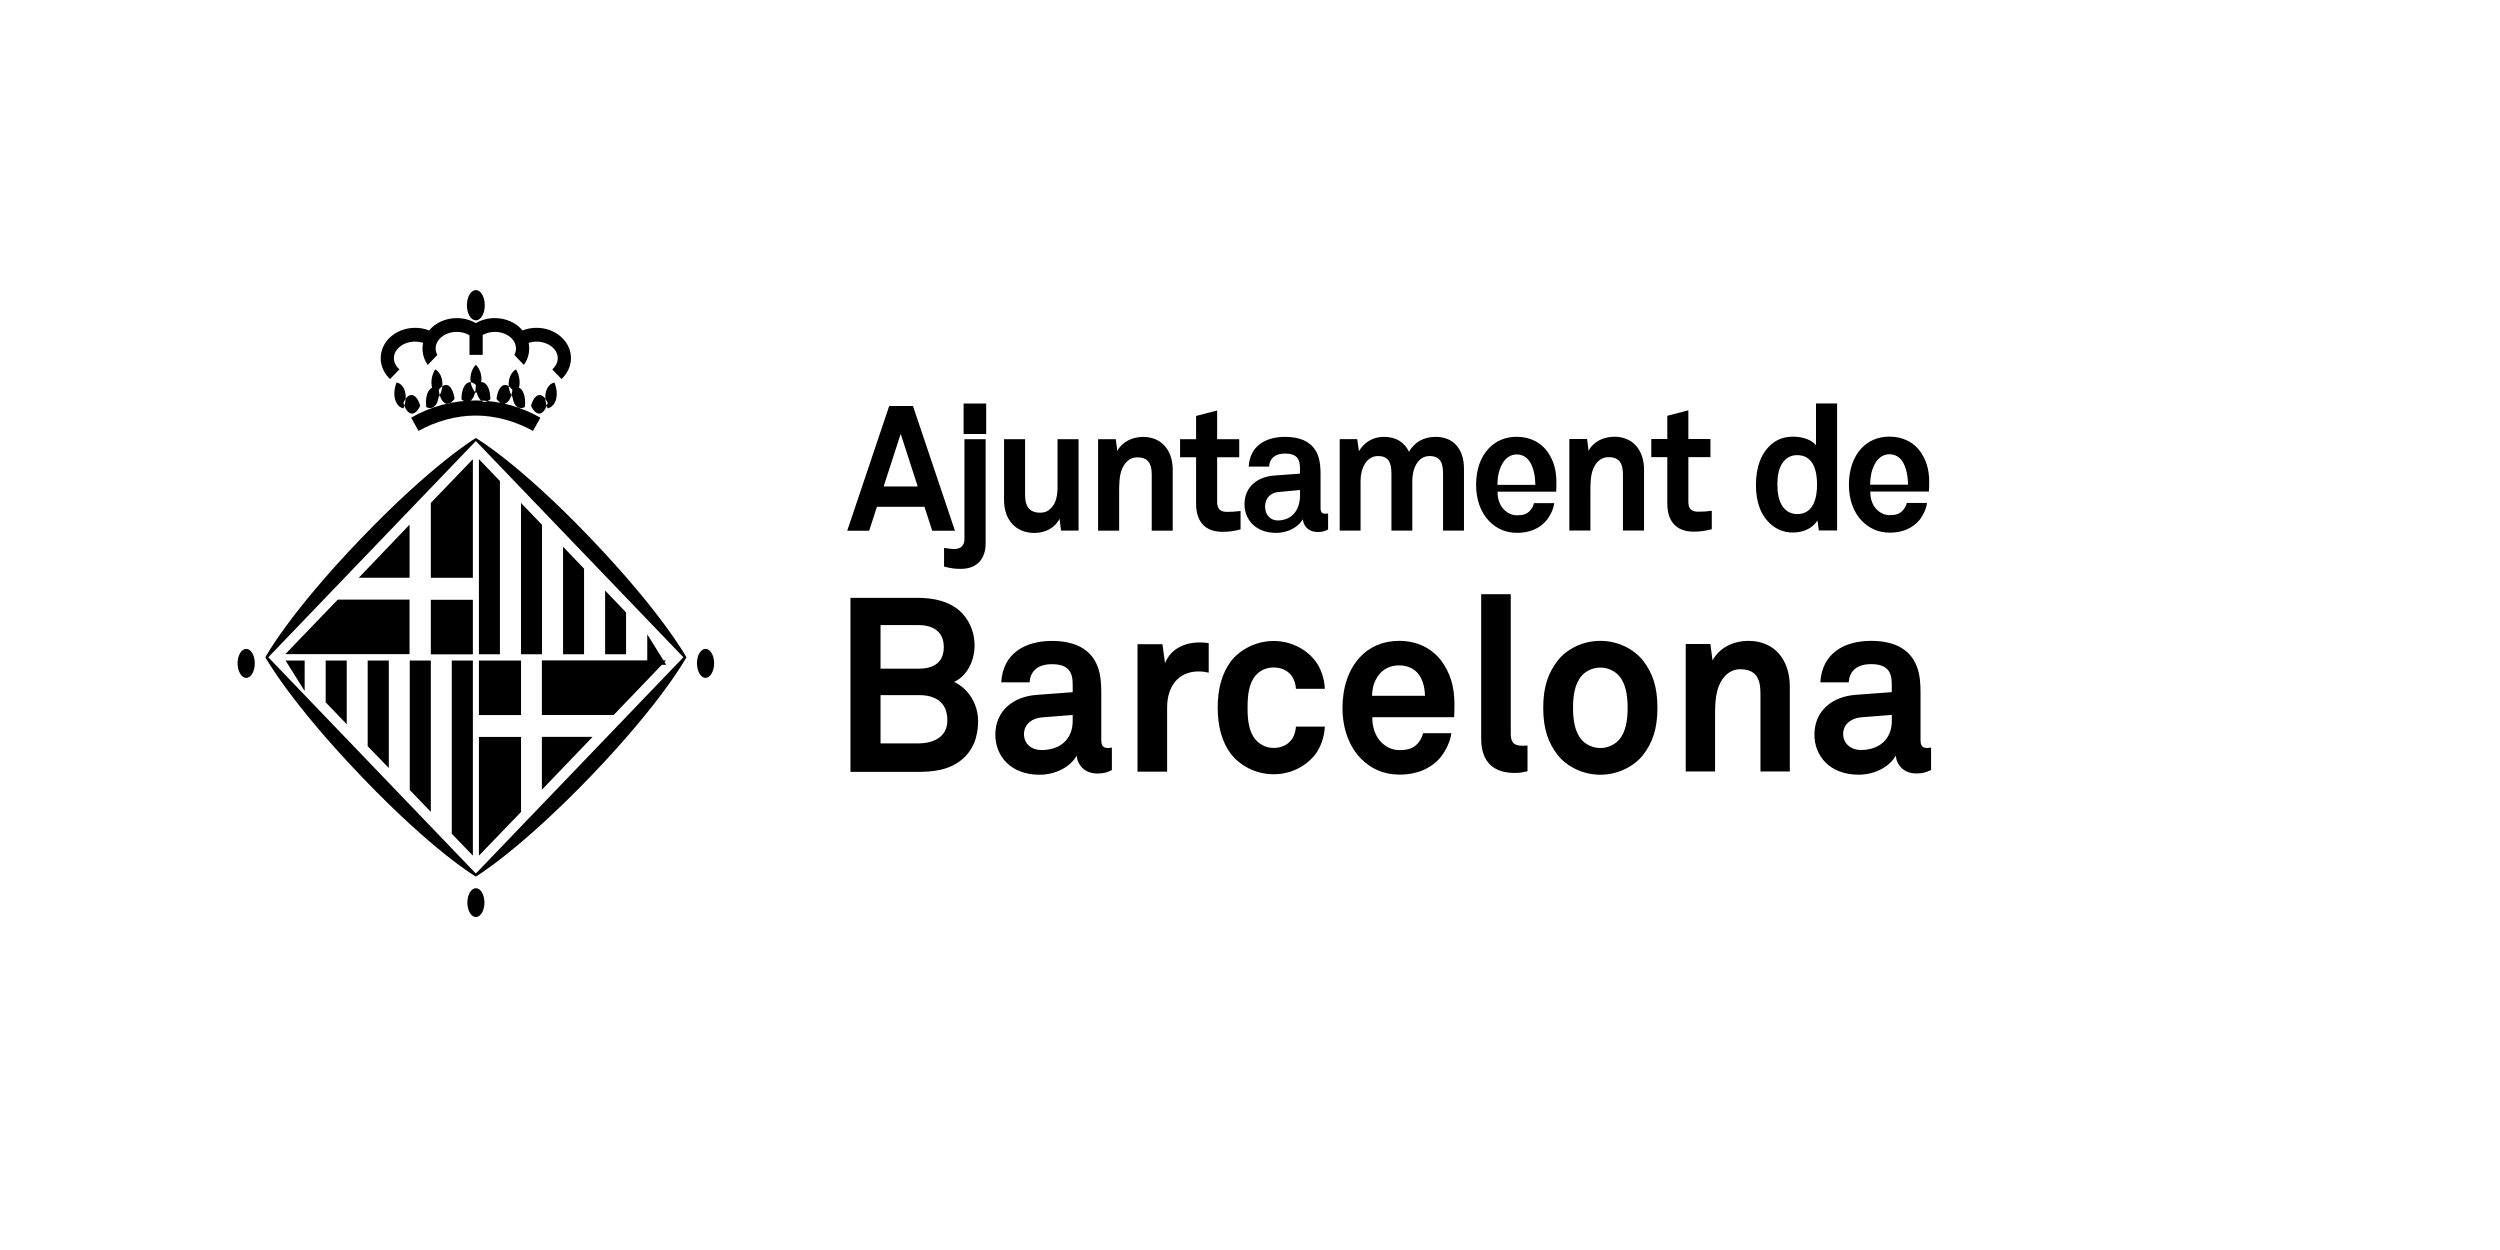 <svg width="140px" height="70px" viewBox="0 0 140 70" version="1.1" xmlns="http://www.w3.org/2000/svg" xmlns:xlink="http://www.w3.org/1999/xlink">
    <defs>
        <path d="M0,0 L140,0 L140,70 L0,70 L0,0 Z" id="path-1"></path>
    </defs>
    <g stroke="none" fill="none" xlink:href="#path-1" fill-rule="evenodd" stroke-width="1">
        <g id="ab" transform="translate(4.582, 11.409)" fill="#000000">
            <g transform="translate(8.722, 4.836)">
                <path d="M37.135,8.049 L36.181,10.996 L38.088,10.996 L37.135,8.049 Z M38.901,13.476 L38.466,12.137 L35.803,12.137 L35.369,13.476 L34.141,13.476 L36.491,6.491 L37.822,6.491 L40.173,13.476 L38.897,13.476 L38.901,13.476 Z M41.923,6.354 L40.657,6.354 L40.657,8.059 L41.923,8.059 L41.923,6.354 Z M41.892,14.187 L41.892,8.352 L40.704,8.352 L40.704,13.949 C40.704,14.294 40.507,14.5 40.138,14.5 C39.957,14.5 39.913,14.48 39.563,14.441 L39.563,15.484 C39.779,15.543 39.948,15.572 40.101,15.592 C40.251,15.611 40.385,15.611 40.516,15.611 C41.395,15.611 41.892,15.06 41.892,14.183 M47.095,13.473 L47.095,8.349 L45.917,8.349 L45.917,11.058 C45.917,11.472 45.842,11.934 45.558,12.208 C45.417,12.358 45.226,12.466 44.951,12.466 C44.326,12.466 44.101,12.091 44.101,11.491 L44.101,8.349 L42.923,8.349 L42.923,11.768 C42.923,12.86 43.573,13.6 44.62,13.6 C45.245,13.6 45.792,13.303 46.03,12.801 L46.114,13.47 L47.095,13.47 L47.095,13.473 Z M51.193,13.473 L51.193,10.331 C51.193,9.731 51.005,9.366 50.38,9.366 C49.964,9.366 49.693,9.64 49.53,10.015 C49.361,10.419 49.368,10.95 49.368,11.384 L49.368,13.473 L48.189,13.473 L48.189,8.349 L49.18,8.349 L49.264,9.007 C49.558,8.466 50.143,8.222 50.708,8.222 C51.755,8.222 52.368,8.988 52.368,10.054 L52.368,13.473 L51.19,13.473 L51.193,13.473 Z M56.168,13.404 L56.168,12.371 C55.846,12.41 55.65,12.42 55.403,12.42 C55.025,12.42 54.856,12.254 54.856,11.856 L54.856,9.363 L56.093,9.363 L56.093,8.349 L54.856,8.349 L54.856,6.742 L53.677,7.048 L53.677,8.349 L52.78,8.349 L52.78,9.363 L53.677,9.363 L53.677,11.964 C53.677,12.948 54.168,13.538 55.159,13.538 C55.509,13.538 55.84,13.489 56.168,13.401 M59.494,11.195 L58.247,11.313 C57.887,11.348 57.54,11.624 57.54,12.124 C57.54,12.624 57.872,12.9 58.241,12.9 C58.978,12.9 59.497,12.4 59.497,11.482 L59.497,11.198 L59.494,11.195 Z M60.485,13.548 C59.975,13.548 59.691,13.212 59.653,12.831 C59.425,13.241 58.859,13.597 58.162,13.597 C56.99,13.597 56.387,12.831 56.387,11.993 C56.387,11.015 57.115,10.455 58.05,10.386 L59.494,10.279 L59.494,9.966 C59.494,9.483 59.331,9.154 58.663,9.154 C58.112,9.154 57.794,9.411 57.766,9.884 L56.622,9.884 C56.69,8.73 57.565,8.219 58.663,8.219 C59.503,8.219 60.219,8.496 60.503,9.262 C60.625,9.588 60.647,9.953 60.647,10.298 L60.647,12.198 C60.647,12.436 60.722,12.524 60.919,12.524 C60.994,12.524 61.069,12.505 61.069,12.505 L61.069,13.411 C60.869,13.499 60.766,13.548 60.485,13.548 Z M68.679,13.47 L68.679,10.011 C68.679,8.945 68.132,8.219 67.085,8.219 C66.426,8.219 65.895,8.522 65.601,9.056 C65.357,8.535 64.885,8.219 64.194,8.219 C63.544,8.219 63.072,8.554 62.797,9.024 L62.7,8.346 L61.719,8.346 L61.719,13.47 L62.888,13.47 L62.888,10.673 C62.888,10.031 63.191,9.294 63.86,9.294 C64.457,9.294 64.616,9.659 64.616,10.288 L64.616,13.47 L65.785,13.47 L65.785,10.673 C65.785,10.031 66.076,9.294 66.751,9.294 C67.345,9.294 67.507,9.659 67.507,10.288 L67.507,13.47 L68.676,13.47 L68.679,13.47 Z M72.374,9.627 C72.211,9.371 71.967,9.203 71.627,9.203 C71.267,9.203 70.973,9.431 70.805,9.767 C70.636,10.088 70.558,10.428 70.548,10.908 L72.674,10.908 C72.667,10.358 72.561,9.934 72.374,9.622 M73.846,11.289 L70.561,11.289 C70.551,11.683 70.683,12.058 70.92,12.296 C71.089,12.462 71.327,12.612 71.648,12.612 C71.989,12.612 72.199,12.544 72.364,12.365 C72.467,12.257 72.555,12.117 72.602,11.931 L73.733,11.931 C73.705,12.238 73.505,12.642 73.317,12.876 C72.902,13.388 72.286,13.594 71.664,13.594 C70.992,13.594 70.501,13.346 70.114,12.964 C69.623,12.472 69.358,11.752 69.358,10.914 C69.358,10.077 69.592,9.366 70.067,8.864 C70.436,8.469 70.964,8.215 71.633,8.215 C72.358,8.215 73.021,8.518 73.427,9.157 C73.786,9.721 73.871,10.301 73.852,10.943 C73.852,10.943 73.843,11.178 73.843,11.286 M78.762,13.463 L78.762,10.044 C78.762,8.981 78.149,8.212 77.099,8.212 C76.533,8.212 75.946,8.456 75.655,8.998 L75.571,8.339 L74.58,8.339 L74.58,13.463 L75.758,13.463 L75.758,11.374 C75.758,10.94 75.749,10.409 75.918,10.005 C76.077,9.63 76.352,9.356 76.768,9.356 C77.393,9.356 77.581,9.721 77.581,10.321 L77.581,13.463 L78.759,13.463 L78.762,13.463 Z M82.556,13.395 L82.556,12.361 C82.237,12.401 82.037,12.41 81.79,12.41 C81.415,12.41 81.244,12.244 81.244,11.846 L81.244,9.353 L82.481,9.353 L82.481,8.339 L81.244,8.339 L81.244,6.732 L80.065,7.039 L80.065,8.339 L79.168,8.339 L79.168,9.353 L80.065,9.353 L80.065,11.954 C80.065,12.938 80.556,13.528 81.547,13.528 C81.897,13.528 82.228,13.479 82.556,13.391 M88.451,10.888 C88.451,11.628 88.26,12.544 87.334,12.544 C86.97,12.544 86.713,12.368 86.541,12.14 C86.294,11.807 86.229,11.331 86.229,10.888 C86.229,10.445 86.294,9.982 86.541,9.646 C86.71,9.418 86.966,9.242 87.334,9.242 C88.26,9.242 88.451,10.148 88.451,10.888 Z M89.573,13.46 L89.573,6.348 L88.392,6.348 L88.392,8.691 C88.185,8.427 87.728,8.209 87.107,8.209 C86.607,8.209 86.21,8.365 85.906,8.623 C85.322,9.125 85.029,9.904 85.029,10.908 C85.029,11.912 85.313,12.642 85.897,13.144 C86.198,13.398 86.604,13.577 87.095,13.577 C87.635,13.577 88.182,13.372 88.475,12.899 L88.551,13.46 L89.57,13.46 L89.573,13.46 Z M93.245,9.617 C93.086,9.361 92.839,9.193 92.498,9.193 C92.138,9.193 91.845,9.421 91.676,9.757 C91.508,10.078 91.432,10.418 91.42,10.898 L93.545,10.898 C93.536,10.348 93.432,9.924 93.245,9.612 M94.717,11.279 L91.432,11.279 C91.423,11.674 91.554,12.049 91.792,12.286 C91.96,12.453 92.198,12.603 92.52,12.603 C92.861,12.603 93.067,12.534 93.239,12.355 C93.342,12.247 93.429,12.107 93.477,11.921 L94.607,11.921 C94.579,12.228 94.383,12.632 94.192,12.867 C93.776,13.378 93.16,13.584 92.538,13.584 C91.869,13.584 91.38,13.336 90.989,12.955 C90.498,12.462 90.235,11.742 90.235,10.904 C90.235,10.067 90.47,9.356 90.941,8.854 C91.31,8.46 91.838,8.206 92.51,8.206 C93.239,8.206 93.898,8.509 94.304,9.148 C94.664,9.711 94.748,10.292 94.729,10.934 C94.729,10.934 94.717,11.168 94.717,11.276 M39.748,24.096 C39.748,25.083 38.891,25.387 38.1,25.387 L36.006,25.387 L36.006,22.681 L38.154,22.681 C39.051,22.681 39.748,23.053 39.748,24.096 Z M39.548,19.992 C39.548,20.911 38.904,21.201 38.141,21.201 L36.006,21.201 L36.006,18.757 L38.1,18.757 C38.866,18.757 39.548,19.06 39.548,19.992 Z M41.27,19.881 C41.27,19.043 40.876,18.235 40.191,17.769 C39.56,17.345 38.785,17.234 38.035,17.234 L34.322,17.234 L34.322,26.981 L38.035,26.981 C38.932,26.981 39.798,26.899 40.523,26.322 C41.195,25.788 41.47,25.005 41.47,24.138 C41.47,23.271 41.01,22.365 40.129,21.941 C40.916,21.573 41.273,20.68 41.273,19.881 M46.764,23.793 L45.026,23.93 C44.526,23.972 44.039,24.288 44.039,24.865 C44.039,25.442 44.498,25.758 45.014,25.758 C46.042,25.758 46.767,25.181 46.767,24.122 L46.767,23.793 L46.764,23.793 Z M48.146,27.072 C47.436,27.072 47.042,26.606 46.989,26.071 C46.673,26.648 45.883,27.14 44.908,27.14 C43.276,27.14 42.435,26.071 42.435,24.904 C42.435,23.545 43.448,22.763 44.751,22.668 L46.767,22.518 L46.767,22.078 C46.767,21.403 46.542,20.95 45.608,20.95 C44.842,20.95 44.395,21.309 44.354,21.967 L42.764,21.967 C42.854,20.36 44.079,19.647 45.605,19.647 C46.777,19.647 47.777,20.031 48.17,21.1 C48.339,21.553 48.367,22.062 48.367,22.544 L48.367,25.191 C48.367,25.52 48.474,25.644 48.749,25.644 C48.855,25.644 48.961,25.618 48.961,25.618 L48.961,26.879 C48.686,27.003 48.539,27.072 48.146,27.072 Z M54.384,21.416 L54.384,19.77 C54.212,19.741 54.043,19.731 53.871,19.731 C53.068,19.731 52.252,20.073 51.937,20.898 L51.793,19.829 L50.396,19.829 L50.396,26.967 L52.055,26.967 L52.055,23.372 C52.055,22.218 52.662,21.355 53.818,21.355 C54.002,21.355 54.199,21.381 54.384,21.423 M60.888,24.445 L59.269,24.445 C59.256,24.705 59.175,24.927 59.072,25.103 C58.875,25.419 58.519,25.638 58.019,25.638 C57.572,25.638 57.24,25.432 57.018,25.185 C56.622,24.731 56.559,24.057 56.559,23.385 C56.559,22.714 56.625,22.026 57.018,21.573 C57.24,21.325 57.572,21.133 58.019,21.133 C58.519,21.133 58.875,21.351 59.072,21.667 C59.175,21.847 59.256,22.065 59.269,22.326 L60.888,22.326 C60.86,21.762 60.678,21.201 60.36,20.774 C59.888,20.158 59.056,19.65 58.019,19.65 C56.981,19.65 56.109,20.171 55.637,20.774 C55.124,21.446 54.887,22.339 54.887,23.382 C54.887,24.425 55.124,25.318 55.637,25.99 C56.112,26.593 56.978,27.114 58.019,27.114 C59.059,27.114 59.888,26.606 60.36,25.99 C60.675,25.566 60.86,25.002 60.888,24.438 M66.495,22.721 L63.532,22.721 C63.544,22.244 63.651,21.903 63.888,21.579 C64.126,21.242 64.535,21.016 65.035,21.016 C65.507,21.016 65.848,21.186 66.076,21.436 C66.338,21.746 66.482,22.167 66.495,22.717 M68.142,23.444 C68.167,22.554 68.051,21.742 67.548,20.96 C66.982,20.067 66.06,19.643 65.048,19.643 C64.113,19.643 63.376,19.999 62.863,20.546 C62.207,21.247 61.875,22.264 61.875,23.402 C61.875,24.539 62.244,25.572 62.929,26.257 C63.466,26.791 64.151,27.134 65.088,27.134 C65.957,27.134 66.81,26.844 67.392,26.133 C67.654,25.804 67.932,25.24 67.97,24.816 L66.388,24.816 C66.323,25.077 66.204,25.269 66.06,25.419 C65.823,25.667 65.532,25.761 65.06,25.761 C64.613,25.761 64.285,25.556 64.048,25.321 C63.719,24.992 63.532,24.471 63.547,23.92 L68.129,23.92 C68.129,23.77 68.142,23.441 68.142,23.441 M72.236,26.941 L72.236,25.504 C72.142,25.504 72.105,25.517 71.958,25.517 C71.392,25.517 71.299,25.243 71.299,24.829 L71.299,17.032 L69.642,17.032 L69.642,25.119 C69.642,26.479 70.392,27.039 71.511,27.039 C71.839,27.039 71.905,27.013 72.236,26.945 M77.843,23.392 C77.843,24.063 77.752,24.738 77.355,25.191 C77.13,25.439 76.762,25.644 76.315,25.644 C75.868,25.644 75.499,25.439 75.274,25.191 C74.88,24.738 74.786,24.066 74.786,23.392 C74.786,22.717 74.88,22.046 75.274,21.592 C75.499,21.345 75.868,21.139 76.315,21.139 C76.762,21.139 77.13,21.345 77.355,21.592 C77.749,22.046 77.843,22.717 77.843,23.392 Z M79.512,23.392 C79.512,22.182 79.224,21.426 78.712,20.755 C78.24,20.152 77.359,19.643 76.315,19.643 C75.271,19.643 74.393,20.148 73.921,20.755 C73.408,21.426 73.117,22.182 73.117,23.392 C73.117,24.601 73.405,25.354 73.921,26.029 C74.393,26.632 75.274,27.14 76.315,27.14 C77.355,27.14 78.237,26.632 78.712,26.029 C79.224,25.357 79.512,24.601 79.512,23.392 Z M85.282,26.961 L85.282,22.58 C85.282,21.742 85.019,21.234 84.15,21.234 C83.568,21.234 83.191,21.619 82.963,22.14 C82.725,22.704 82.74,23.444 82.74,24.047 L82.74,26.958 L81.097,26.958 L81.097,19.819 L82.478,19.819 L82.597,20.739 C83.006,19.982 83.821,19.643 84.613,19.643 C86.072,19.643 86.925,20.712 86.925,22.192 L86.925,26.958 L85.285,26.958 L85.282,26.961 Z M92.638,24.119 C92.638,25.175 91.914,25.755 90.889,25.755 C90.376,25.755 89.913,25.413 89.913,24.862 C89.913,24.285 90.401,23.969 90.901,23.926 L92.638,23.789 L92.638,24.119 Z M94.836,26.876 L94.836,25.615 C94.836,25.615 94.729,25.641 94.627,25.641 C94.348,25.641 94.246,25.517 94.246,25.188 L94.246,22.541 C94.246,22.059 94.217,21.55 94.045,21.097 C93.651,20.028 92.651,19.643 91.479,19.643 C89.951,19.643 88.729,20.354 88.635,21.964 L90.226,21.964 C90.266,21.306 90.713,20.947 91.476,20.947 C92.411,20.947 92.635,21.4 92.635,22.075 L92.635,22.515 L90.62,22.665 C89.317,22.759 88.304,23.542 88.304,24.901 C88.304,26.068 89.144,27.137 90.779,27.137 C91.754,27.137 92.545,26.642 92.858,26.068 C92.91,26.602 93.304,27.069 94.017,27.069 C94.411,27.069 94.555,27 94.833,26.876" id="Shape" fill-rule="nonzero"></path>
                <path d="M9.63,17.332 L9.63,20.386 L2.675,20.386 L5.613,17.332 L9.63,17.332 Z M17.041,20.738 L17.041,23.796 L21.061,23.796 L23.993,20.738 L17.041,20.738 Z M9.633,16.107 L9.633,13.134 L6.789,16.107 L9.633,16.107 Z M17.041,27.981 L17.041,25.018 L19.882,25.018 L17.041,27.981 Z M13.04,4.974 C13.04,4.656 13.156,4.375 13.346,4.18 C13.534,4.381 13.656,4.656 13.656,4.974 C13.656,5.291 13.534,5.561 13.346,5.768 C13.159,5.561 13.04,5.286 13.04,4.974 Z M13.6,6.151 C13.44,5.998 13.353,5.675 13.343,5.31 C13.537,5.13 13.738,5.098 13.903,5.262 C14.066,5.421 14.15,5.728 14.16,6.109 C13.963,6.278 13.759,6.321 13.6,6.157 M13.09,6.155 C13.253,6.001 13.34,5.678 13.346,5.313 C13.149,5.133 12.946,5.101 12.79,5.265 C12.627,5.424 12.542,5.731 12.533,6.112 C12.727,6.282 12.93,6.324 13.09,6.16 M15.192,5.11 C15.233,4.798 15.38,4.565 15.593,4.438 C15.746,4.697 15.821,5.02 15.787,5.322 C15.746,5.623 15.599,5.862 15.393,5.989 C15.233,5.735 15.148,5.417 15.192,5.105 M15.536,6.408 C15.399,6.19 15.355,5.857 15.393,5.486 C15.605,5.381 15.809,5.423 15.946,5.635 C16.081,5.852 16.131,6.185 16.087,6.55 C15.877,6.656 15.674,6.609 15.536,6.408 Z M15.036,6.332 C15.217,6.237 15.339,5.967 15.393,5.597 C15.224,5.358 15.027,5.258 14.854,5.343 C14.67,5.448 14.551,5.718 14.498,6.089 C14.67,6.322 14.864,6.433 15.039,6.332 M17.273,5.682 C17.354,5.396 17.529,5.222 17.742,5.174 C17.87,5.481 17.911,5.825 17.836,6.111 C17.758,6.397 17.582,6.577 17.363,6.624 C17.238,6.317 17.195,5.979 17.273,5.682 Z M16.929,6.912 C17.116,6.88 17.27,6.653 17.367,6.314 C17.232,6.018 17.051,5.843 16.863,5.88 C16.678,5.917 16.528,6.145 16.434,6.478 C16.569,6.78 16.75,6.933 16.929,6.917 M11.46,5.11 C11.426,4.798 11.278,4.565 11.069,4.438 C10.906,4.697 10.828,5.02 10.866,5.322 C10.906,5.623 11.053,5.862 11.263,5.989 C11.422,5.735 11.501,5.417 11.46,5.105 M11.116,6.408 C11.253,6.19 11.3,5.857 11.26,5.486 C11.05,5.381 10.844,5.423 10.709,5.635 C10.568,5.852 10.524,6.185 10.565,6.55 C10.775,6.656 10.978,6.609 11.116,6.408 Z M11.616,6.332 C11.435,6.237 11.316,5.967 11.26,5.597 C11.429,5.358 11.629,5.258 11.801,5.343 C11.976,5.448 12.101,5.718 12.151,6.089 C11.982,6.322 11.792,6.433 11.613,6.332 M9.376,5.682 C9.304,5.396 9.126,5.222 8.904,5.174 C8.782,5.481 8.741,5.825 8.819,6.111 C8.895,6.397 9.067,6.577 9.286,6.624 C9.411,6.317 9.451,5.979 9.376,5.682 Z M9.724,6.912 C9.536,6.88 9.383,6.653 9.286,6.314 C9.42,6.018 9.598,5.843 9.786,5.88 C9.974,5.917 10.13,6.145 10.227,6.478 C10.09,6.78 9.911,6.933 9.727,6.917 M12.843,0.852 C12.843,0.381 13.065,6.6641246e-14 13.343,6.6641246e-14 C13.622,6.6641246e-14 13.844,0.381 13.844,0.852 C13.844,1.323 13.619,1.694 13.343,1.694 C13.068,1.694 12.843,1.318 12.843,0.852 Z M9.72,7.146 L10.133,7.886 C11.066,7.37 12.18,7.026 13.334,7.026 C14.488,7.026 15.608,7.37 16.544,7.886 L16.957,7.146 C15.902,6.54 14.667,6.181 13.346,6.181 C12.026,6.181 10.784,6.529 9.72,7.146 Z M10.384,2.954 C10.24,2.909 10.093,2.886 9.943,2.886 C9.279,2.886 8.754,3.306 8.754,3.812 C8.754,4.053 8.873,4.274 9.063,4.441 L8.541,4.982 C8.213,4.675 8.015,4.265 8.015,3.812 C8.015,2.87 8.876,2.113 9.946,2.113 C10.218,2.113 10.484,2.162 10.725,2.26 C11.072,1.84 11.641,1.569 12.276,1.569 C12.668,1.569 13.037,1.67 13.34,1.849 C13.65,1.67 14.019,1.569 14.407,1.569 C15.045,1.569 15.612,1.84 15.959,2.26 C16.2,2.162 16.466,2.113 16.744,2.113 C17.808,2.113 18.671,2.873 18.671,3.812 C18.671,4.265 18.465,4.675 18.142,4.982 L17.623,4.441 C17.811,4.274 17.93,4.049 17.93,3.812 C17.93,3.306 17.398,2.886 16.744,2.886 C16.588,2.886 16.444,2.912 16.3,2.954 C16.322,3.059 16.331,3.163 16.331,3.27 C16.331,3.606 16.225,3.922 16.031,4.19 L15.499,3.632 C15.565,3.518 15.59,3.398 15.59,3.27 C15.59,2.755 15.061,2.341 14.407,2.341 C14.157,2.341 13.919,2.407 13.728,2.511 L13.728,3.626 L12.987,3.626 L12.987,2.531 C12.793,2.41 12.546,2.341 12.276,2.341 C11.626,2.341 11.094,2.752 11.094,3.27 C11.094,3.398 11.128,3.518 11.185,3.632 L10.653,4.19 C10.459,3.922 10.356,3.606 10.356,3.27 C10.356,3.163 10.365,3.059 10.39,2.954 M12.868,34.299 C12.868,33.854 13.084,33.494 13.346,33.494 C13.609,33.494 13.825,33.854 13.825,34.299 C13.825,34.743 13.612,35.109 13.346,35.109 C13.081,35.109 12.868,34.754 12.868,34.299 Z M4.51028104e-16,20.902 C4.51028104e-16,20.447 0.219,20.092 0.482,20.092 C0.745,20.092 0.964,20.447 0.964,20.902 C0.964,21.357 0.748,21.717 0.482,21.717 C0.216,21.717 4.51028104e-16,21.347 4.51028104e-16,20.902 Z M25.726,20.902 C25.726,20.447 25.939,20.092 26.205,20.092 C26.471,20.092 26.687,20.447 26.687,20.902 C26.687,21.357 26.465,21.717 26.205,21.717 C25.945,21.717 25.726,21.347 25.726,20.902 Z M13.177,20.396 L10.822,20.396 L10.822,17.342 L13.177,17.342 L13.177,20.396 Z M10.822,16.113 L13.177,16.113 L13.177,9.47 L10.822,11.918 L10.822,16.113 Z M15.874,29.223 L13.515,31.671 L13.515,25.025 L15.874,25.025 L15.874,29.223 Z M13.515,23.799 L15.874,23.799 L15.874,20.745 L13.515,20.745 L13.515,23.799 Z M11.995,30.445 L11.995,20.745 L13.177,20.745 L13.177,31.671 L11.995,30.445 Z M10.822,29.22 L10.822,20.745 L9.642,20.745 L9.642,27.994 L10.822,29.22 Z M7.286,25.54 L7.286,20.745 L8.469,20.745 L8.469,26.765 L7.286,25.54 Z M6.113,24.311 L6.113,20.745 L4.934,20.745 L4.934,23.085 L6.113,24.311 Z M2.687,20.745 L3.757,20.745 L3.757,22.45 L2.687,20.745 Z M13.515,9.467 L13.515,20.393 L14.692,20.393 L14.692,10.692 L13.515,9.467 Z M17.048,13.144 L17.048,20.393 L15.871,20.393 L15.871,11.918 L17.048,13.144 Z M18.227,14.372 L18.227,20.393 L19.403,20.393 L19.403,15.601 L18.227,14.372 Z M21.756,18.053 L21.756,20.393 L20.583,20.393 L20.583,16.824 L21.756,18.053 Z M22.942,19.278 L22.942,20.983 L24.005,20.983 L22.942,19.278 Z M24.966,20.562 L13.343,32.672 L1.721,20.562 L13.343,8.453 L24.966,20.562 Z M25.135,20.562 C25.135,20.562 23.765,18.059 19.694,13.818 C15.68,9.63 13.343,8.284 13.343,8.284 C13.343,8.284 10.944,9.705 6.877,13.949 C2.863,18.134 1.555,20.562 1.555,20.562 C1.555,20.562 2.925,23.062 6.999,27.303 C11.016,31.492 13.343,32.844 13.343,32.844 C13.343,32.844 15.749,31.417 19.823,27.179 C23.836,22.991 25.135,20.562 25.135,20.562 Z" id="Shape" fill-rule="nonzero"></path>
            </g>
        </g>
    </g>
</svg>
